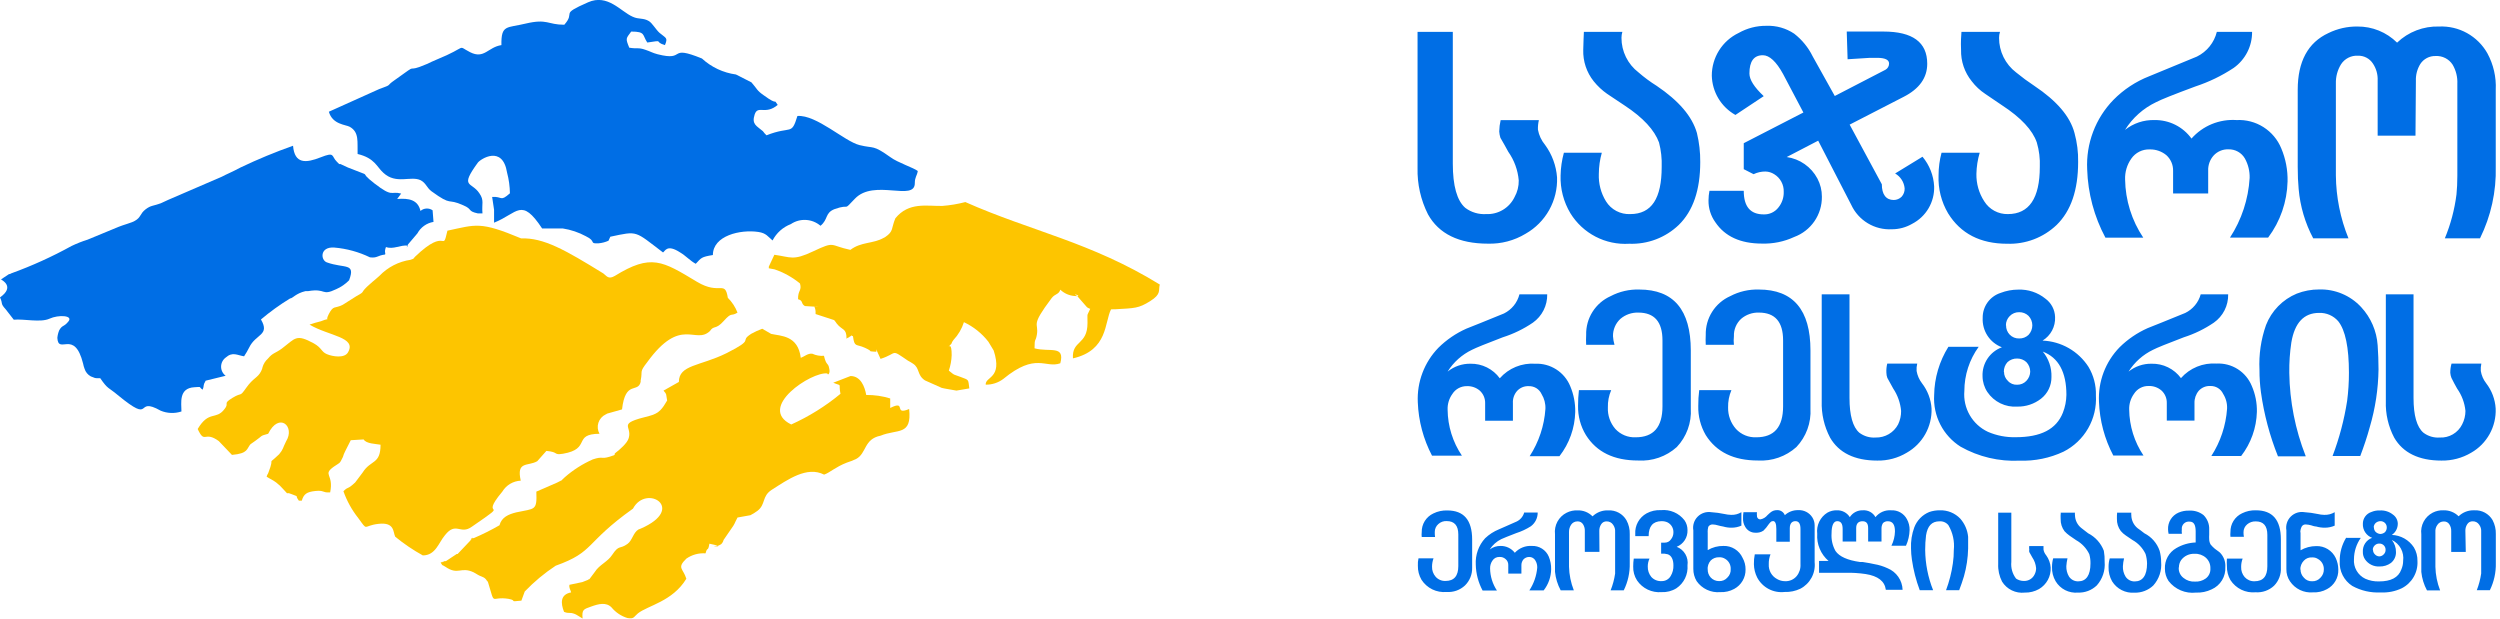 <svg width="194" height="48" viewBox="0 0 194 48" fill="none" xmlns="http://www.w3.org/2000/svg">
<g clip-path="url(#clip0)">
<path fill-rule="evenodd" clip-rule="evenodd" d="M37.08 16.56H37.44C37.37 15.79 37.59 15.56 37.2 15C36.59 14.07 35.64 14.6 37.08 12.62C37.28 12.35 39 11.22 39.35 13.4C39.488 13.922 39.562 14.46 39.57 15C38.8 15.68 39.01 15.23 38.19 15.28L38.34 16.28V17.28C40.19 16.54 40.45 15.28 42.07 17.73C42.59 17.73 43.26 17.73 43.68 17.73C44.303 17.827 44.905 18.03 45.46 18.33C46.32 18.74 45.67 18.92 46.46 18.88C46.723 18.856 46.98 18.788 47.22 18.68L47.36 18.37C49.53 17.91 49.22 17.9 51.45 19.59C51.62 19.49 51.75 18.92 52.78 19.59C53.21 19.84 53.57 20.25 53.99 20.47C54.43 20 54.41 19.94 55.32 19.79C55.32 18.28 57.46 17.79 58.85 18C59.46 18.09 59.59 18.36 59.95 18.66C60.252 18.077 60.757 17.625 61.37 17.39C61.715 17.157 62.126 17.043 62.542 17.067C62.958 17.09 63.354 17.249 63.67 17.52C64.29 17.02 63.99 16.52 64.78 16.22C66.06 15.77 65.35 16.46 66.34 15.42C67.83 13.85 71.01 15.68 70.99 14.2C70.99 13.74 71.16 13.65 71.22 13.27C70.91 13.02 69.66 12.62 69.1 12.2C67.69 11.2 67.87 11.55 66.7 11.26C65.53 10.97 63.36 8.89 61.88 9C61.4 10.56 61.43 9.73 59.48 10.5C59.376 10.403 59.282 10.296 59.2 10.18C58.73 9.77 58.31 9.66 58.56 8.89C58.81 8.12 59.38 8.96 60.35 8.14C59.97 7.57 60.47 8.28 59.26 7.39C58.71 7.01 58.77 6.91 58.31 6.39L57.11 5.78C56.124 5.647 55.202 5.214 54.47 4.54C51.75 3.43 53.31 4.79 51.03 4.21C50.61 4.1 50.47 3.99 50.1 3.87C49.52 3.66 49.45 3.81 48.83 3.7C48.53 2.96 48.57 3.01 48.98 2.45C50.11 2.45 49.83 2.71 50.23 3.3C51.63 3.08 50.69 3.24 51.6 3.5C51.84 2.91 51.69 2.98 51.18 2.55C50.89 2.29 50.62 1.8 50.36 1.64C49.92 1.37 49.57 1.52 49.1 1.3C48.16 0.89 47.16 -0.5 45.63 0.18C43.35 1.18 44.72 0.87 43.79 1.92C42.48 1.92 42.49 1.43 40.79 1.83C39.32 2.19 38.88 1.89 38.91 3.5C37.86 3.66 37.58 4.61 36.48 4.05C35.38 3.49 36.42 3.59 33.87 4.63C33.54 4.77 33.39 4.84 33.17 4.95C31.17 5.81 32.79 4.66 30.65 6.2C29.86 6.74 30.53 6.51 29.43 6.91L25.52 8.67C25.8 9.67 26.84 9.67 27.14 9.84C27.89 10.26 27.72 11.01 27.75 11.95C29.09 12.27 29.23 12.95 29.75 13.41C30.75 14.34 31.88 13.61 32.65 13.99C33.07 14.22 33.1 14.55 33.48 14.84C35.14 16.05 34.65 15.34 35.95 15.93C36.69 16.24 36.25 16.38 37.08 16.56Z" fill="#006EE5"/>
<path fill-rule="evenodd" clip-rule="evenodd" d="M69.48 16.94C69.14 17.75 69.37 17.94 68.67 18.41C68.67 18.41 68.67 18.41 68.57 18.46C67.74 18.93 66.83 18.75 65.99 19.39C64.33 19.04 64.85 18.68 63.09 19.51C61.52 20.25 61.39 19.95 60.09 19.77L59.66 20.69C59.66 20.69 59.66 20.76 59.66 20.82L60.1 20.9C60.821 21.143 61.492 21.516 62.08 22C62.24 22.58 61.91 22.5 61.93 23.22C62.35 23.33 62.13 23.56 62.46 23.75C62.46 23.75 63.46 23.82 63.53 23.8C62.94 23.8 63.33 23.66 63.29 24.37L64.73 24.84C64.806 24.928 64.877 25.022 64.94 25.12C65.36 25.65 65.7 25.45 65.69 26.29C65.723 26.251 65.764 26.221 65.81 26.2C65.81 26.2 65.88 26.2 65.91 26.15C65.937 26.121 65.972 26.1 66.01 26.09C66.27 25.94 65.9 26.01 66.19 26.09C66.31 26.98 66.42 26.67 67.12 26.99C67.82 27.31 67.33 27.24 67.73 27.28C68.13 27.32 67.99 27.28 67.99 27.1L68.33 27.85C69.72 27.4 69.06 27.04 70.46 27.99C70.46 27.99 70.78 28.16 70.85 28.22C71.4 28.58 71.14 29.1 71.78 29.52L73.08 30.1C73.29 30.16 73.98 30.26 74.22 30.31L75.22 30.14C75.12 29.41 75.22 29.51 74.54 29.25C73.86 28.99 74.16 29.18 73.63 28.76C73.761 28.373 73.836 27.969 73.85 27.56C73.85 26.56 73.63 26.92 73.6 26.92C74.04 26.47 73.72 26.73 73.99 26.38C74.361 25.987 74.638 25.515 74.8 25C75.544 25.35 76.195 25.871 76.7 26.52L77.11 27.2C77.82 29.39 76.45 29.2 76.49 29.85C76.98 29.858 77.458 29.703 77.85 29.41C80.4 27.31 81.11 28.61 82.28 28.19C82.66 26.75 81.45 27.35 80.28 27.03C80.28 26.18 80.36 26.56 80.46 25.98C80.63 24.98 79.91 25.39 81.61 23.13C81.88 22.78 82.16 22.87 82.28 22.48C82.582 22.768 82.974 22.941 83.39 22.97C84.19 23.07 83.02 22.65 83.59 22.97L84.35 23.84C84.49 23.94 84.35 23.84 84.6 23.97C84.3 24.63 84.4 24.24 84.39 25.06C84.39 26.81 83.17 26.38 83.26 27.81C86 27.18 85.7 25 86.22 24C86.259 24.015 86.301 24.015 86.34 24H86.53C88.05 23.91 88.34 23.94 89.25 23.37C90.16 22.8 89.87 22.53 90 22.08C84.64 18.78 80 17.94 74.91 15.68C74.324 15.834 73.725 15.934 73.12 15.98C71.9 16 70.52 15.66 69.48 16.94Z" fill="#FDC500"/>
<path fill-rule="evenodd" clip-rule="evenodd" d="M61.4 32.94C62.774 32.321 64.059 31.521 65.22 30.56C65.04 29.66 65.41 30.01 64.66 29.7L66 29.18C66.78 29.18 67.1 29.98 67.22 30.65C67.85 30.642 68.478 30.733 69.08 30.92V31.66C70.39 31 69.29 32.27 70.55 31.74C70.77 33.84 69.64 33.27 68.33 33.81C67.02 34.07 67.26 35.18 66.43 35.62C66.196 35.728 65.956 35.822 65.71 35.9C64.83 36.24 64.36 36.7 63.95 36.83C62.62 36.15 61.14 37.21 59.87 38.02C59.11 38.52 59.43 39.14 58.78 39.64C58.683 39.698 58.589 39.761 58.5 39.83L58.23 39.98L57.23 40.16L57.07 40.48C57.023 40.595 56.967 40.705 56.9 40.81L56.15 41.9C56.12 42.026 56.054 42.141 55.96 42.23C55.96 42.23 55.72 42.38 55.66 42.36C54.78 42.36 56.66 42.52 55.05 42.19C54.93 42.89 54.9 42.36 54.75 42.94C54.221 42.902 53.695 43.047 53.26 43.35C52.5 44.09 53.01 44.09 53.26 44.91C52.19 46.68 50.26 46.99 49.5 47.6C49.15 47.89 49.22 48.04 48.69 47.96C48.204 47.811 47.773 47.522 47.45 47.13C47.03 46.71 46.45 46.86 45.87 47.07C45.29 47.28 45.14 47.29 45.21 48C45.11 47.94 44.71 47.68 44.62 47.65C44.15 47.47 44.19 47.65 43.77 47.48C43.5 46.8 43.47 46.13 44.32 45.97C44.26 45.73 44.14 45.62 44.19 45.38L45.19 45.17L45.62 45C45.652 44.967 45.694 44.946 45.74 44.94L46.16 44.38C46.51 43.82 47.16 43.6 47.51 43.05C48.05 42.24 48.08 42.65 48.69 42.21C49.07 41.94 49.13 41.34 49.54 41.09L49.72 41.02C53.31 39.46 50.15 37.52 49.12 39.47C45.33 42.17 46.17 42.81 43.12 43.9C42.248 44.475 41.443 45.146 40.72 45.9L40.46 46.61C39.4 46.72 40.21 46.61 39.46 46.47C38.01 46.24 38.46 47.11 37.87 45.18C37.87 45.18 37.82 45.08 37.78 45.06C37.63 44.8 37.43 44.77 37.23 44.68C37.03 44.59 36.97 44.52 36.75 44.41C35.75 43.94 35.56 44.67 34.56 43.98C34.23 43.76 34.4 43.98 34.21 43.68C34.68 43.36 33.71 43.92 34.51 43.54C34.542 43.551 34.578 43.551 34.61 43.54L35.44 42.99C35.44 42.99 35.44 42.99 35.51 42.99L36.46 41.99C37.05 41.33 36.17 42.15 36.68 41.76C36.68 41.76 36.68 41.76 36.76 41.76C37.446 41.466 38.114 41.133 38.76 40.76C38.93 40.13 39.46 39.91 40.06 39.76C41.51 39.44 41.68 39.67 41.62 38.15L43.23 37.45C43.86 37.11 43.36 37.45 43.82 37.04C44.472 36.469 45.207 36 46 35.65C46.8 35.38 46.62 35.65 47.31 35.44C48 35.23 47.51 35.33 47.79 35.12C48.07 34.91 48.69 34.38 48.79 33.99C49.08 32.99 47.79 32.91 50.41 32.27C51.17 32.08 51.41 31.69 51.77 31.08C51.67 30.57 51.77 30.64 51.49 30.31L52.68 29.64C52.68 28.3 54.32 28.42 56.37 27.41C58.69 26.24 57.29 26.55 58.3 25.9C58.573 25.749 58.857 25.619 59.15 25.51L59.84 25.91C60.58 26.08 61.93 26.01 62.14 27.77C62.42 27.67 62.69 27.4 63.04 27.45C63.321 27.581 63.631 27.636 63.94 27.61C64.13 28.43 64.27 28.11 64.35 28.61C64.44 28.95 64.25 29.17 64.2 28.98C63 28.81 58.71 31.63 61.4 32.94Z" fill="#FDC500"/>
<path fill-rule="evenodd" clip-rule="evenodd" d="M25.36 20.36C26.75 20.86 27.61 20.36 27.09 21.75C26.804 22.043 26.465 22.277 26.09 22.44C24.92 23 25.34 22.35 23.92 22.59H23.71C22.94 22.77 22.71 23.16 22.51 23.16C21.716 23.644 20.96 24.189 20.25 24.79C20.97 26.03 19.85 25.9 19.34 26.96C19.221 27.198 19.088 27.429 18.94 27.65C18.41 27.57 18.05 27.27 17.51 27.75C17.4 27.832 17.311 27.938 17.25 28.061C17.189 28.183 17.157 28.318 17.157 28.455C17.157 28.592 17.189 28.727 17.25 28.849C17.311 28.972 17.4 29.078 17.51 29.16L15.96 29.54C15.71 29.97 15.88 29.87 15.72 30.24C15.38 30 15.72 30.01 15.08 30.05C13.85 30.12 14.08 31.27 14.08 31.93C13.553 32.104 12.982 32.083 12.47 31.87C10.37 30.69 12.02 33.03 9.13 30.65C8.42 30.05 8.38 30.23 7.78 29.35C7.25 29.35 7.46 29.35 7.05 29.21C6.933 29.148 6.829 29.062 6.745 28.959C6.66 28.856 6.598 28.738 6.56 28.61C6.511 28.484 6.474 28.353 6.45 28.22C5.77 25.49 4.53 27.57 4.45 26.22C4.469 26.013 4.519 25.811 4.6 25.62C4.85 25.19 4.96 25.39 5.32 24.93C5.68 24.47 4.54 24.41 3.84 24.73C3.14 25.05 1.84 24.73 1.07 24.81L0.44 24C0 23.52 0.25 23.6 0 23.08C1.2 22.23 0.12 21.73 0.08 21.68L0.7 21.27H0.78C0.807 21.241 0.842 21.22 0.88 21.21C2.49 20.626 4.051 19.917 5.55 19.09C5.951 18.897 6.365 18.733 6.79 18.6L9.21 17.6C9.51 17.47 10.27 17.27 10.46 17.14C10.95 16.87 10.85 16.59 11.29 16.25C11.73 15.91 11.87 16.01 12.53 15.75L13.05 15.51L17.22 13.71C17.59 13.51 17.95 13.38 18.68 12.99C20.003 12.359 21.358 11.798 22.74 11.31C22.86 12.74 23.74 12.66 24.88 12.21C26.02 11.76 25.69 12.11 26.14 12.55L26.32 12.73H26.42L27 13C29.25 13.9 27.59 13.1 29.05 14.23C30.51 15.36 30.29 14.8 31.13 15.02L30.82 15.44C31.73 15.37 32.43 15.5 32.63 16.37C32.758 16.257 32.921 16.191 33.091 16.182C33.262 16.173 33.431 16.221 33.57 16.32L33.64 17.22C33.377 17.263 33.128 17.366 32.912 17.52C32.695 17.674 32.517 17.876 32.39 18.11L31.66 18.97C31.44 19.42 31.66 19.06 31.66 19.06C31.05 18.99 30.54 19.38 29.95 19.17C29.79 19.6 29.95 19.63 29.88 19.75C29.26 19.83 29.29 20.04 28.71 19.97C27.841 19.549 26.902 19.291 25.94 19.21C24.81 19.13 24.87 20.18 25.36 20.36Z" fill="#006EE5"/>
<path fill-rule="evenodd" clip-rule="evenodd" d="M27 27.35C26.73 27.82 25.8 27.67 25.36 27.48C24.92 27.29 24.99 27.01 24.36 26.65C22.96 25.89 22.94 26.24 21.87 27.05C21.35 27.43 21.17 27.37 20.79 27.83C20.59 28.009 20.444 28.242 20.37 28.5C20.37 28.57 20.28 28.78 20.26 28.81C20 29.33 19.66 29.31 19.11 30.09C18.56 30.87 18.83 30.39 18.03 30.88C17.23 31.37 17.85 31.24 17.4 31.77C16.75 32.61 16.21 31.83 15.34 33.29C15.91 34.51 15.84 33.39 16.98 34.23L18 35.3C19.29 35.19 19.13 34.81 19.44 34.47L19.81 34.21C20.41 33.8 20.11 33.85 20.81 33.66C21.65 31.95 22.93 33.08 22.2 34.25C21.94 34.76 21.99 34.86 21.66 35.25C20.61 36.25 21.39 35.25 20.83 36.67C20.65 37.16 20.88 36.41 20.69 36.99C20.96 37.17 21.15 37.23 21.43 37.44C21.632 37.593 21.816 37.767 21.98 37.96C22.59 38.59 21.98 38.08 22.64 38.35C23.3 38.62 22.82 38.35 23.19 38.85H23.42C23.57 38.34 23.8 38.17 24.48 38.1C25.16 38.03 25.02 38.24 25.55 38.21C25.55 38.21 25.63 38.21 25.62 38.21C25.92 36.76 24.99 36.87 25.91 36.21C26.36 35.89 26.34 36.04 26.61 35.46C26.652 35.311 26.709 35.167 26.78 35.03L26.83 34.93L27.22 34.16L28.22 34.1C28.42 34.44 29.15 34.44 29.53 34.51C29.53 36.06 28.77 35.66 28.14 36.67L27.56 37.44C26.91 38.05 27.07 37.7 26.65 38.12C26.916 38.872 27.305 39.575 27.8 40.2C28.59 41.28 28.12 40.79 29.38 40.65C30.64 40.51 30.49 41.29 30.67 41.65C31.338 42.197 32.054 42.683 32.81 43.1C33.81 43.1 34.04 42.1 34.53 41.53C35.39 40.44 35.72 41.53 36.62 40.87C39.91 38.61 37.02 40.49 38.98 38.15C39.13 37.901 39.339 37.694 39.588 37.545C39.838 37.397 40.12 37.313 40.41 37.3C40.06 35.75 40.96 36.21 41.69 35.79L42.4 34.99C43.4 35.08 42.91 35.33 43.69 35.21C45.91 34.83 44.41 33.68 46.52 33.66C46.448 33.531 46.404 33.389 46.389 33.242C46.375 33.095 46.39 32.947 46.435 32.806C46.48 32.666 46.554 32.536 46.651 32.425C46.748 32.313 46.867 32.223 47 32.16C47.038 32.15 47.073 32.129 47.1 32.1L48.27 31.77C48.53 29.46 49.51 30.55 49.72 29.62C49.708 29.584 49.708 29.546 49.72 29.51C49.88 28.73 49.59 28.92 50.22 28.11C52.85 24.49 53.95 26.77 55.09 25.69C55.41 25.21 55.52 25.63 56.17 24.9C56.82 24.17 56.7 24.59 57.23 24.26C57.064 23.828 56.808 23.436 56.48 23.11C56.25 21.69 55.88 22.94 54.09 21.87C51.4 20.25 50.53 19.67 47.71 21.41C47.2 21.71 47.08 21.41 46.82 21.22C43.82 19.37 42.18 18.44 40.44 18.5C37.24 17.16 36.95 17.43 34.72 17.9C34.3 19.72 34.72 17.52 32.23 19.9C31.99 20.13 32.23 20.02 31.86 20.16C30.937 20.296 30.085 20.735 29.44 21.41C29.24 21.58 29.13 21.69 28.87 21.9C28.87 21.9 28.81 21.97 28.78 21.98C27.78 22.84 28.48 22.53 27.66 22.98L26.6 23.65C25.96 23.98 25.89 23.65 25.51 24.38C25.13 25.11 25.86 24.54 24.9 24.93C24.602 25.002 24.309 25.088 24.02 25.19C25.51 26.08 27.71 26.15 27 27.35Z" fill="#FDC500"/>
</g>
<path d="M150.011 45.802H148.973C148.683 45.031 148.479 44.231 148.362 43.415C148.32 43.132 148.298 42.846 148.295 42.56C148.27 42.001 148.357 41.443 148.551 40.918C148.653 40.652 148.807 40.41 149.006 40.206C149.204 40.003 149.442 39.842 149.705 39.734C149.974 39.641 150.257 39.595 150.542 39.599C150.835 39.591 151.127 39.644 151.398 39.755C151.669 39.867 151.914 40.034 152.117 40.246C152.464 40.641 152.677 41.134 152.727 41.657C152.727 41.956 152.727 42.267 152.727 42.56C152.711 43.29 152.603 44.014 152.404 44.716C152.288 45.082 152.172 45.454 152.031 45.802H151.012C151.264 45.128 151.443 44.428 151.543 43.714C151.593 43.371 151.618 43.024 151.616 42.676C151.685 42.007 151.537 41.333 151.195 40.753C151.113 40.651 151.007 40.571 150.887 40.519C150.767 40.467 150.636 40.445 150.505 40.454C149.895 40.454 149.577 40.827 149.461 41.541C149.415 41.917 149.392 42.297 149.394 42.676C149.405 43.747 149.614 44.807 150.011 45.802ZM157.465 42.377H158.576C158.576 42.444 158.576 42.536 158.576 42.652C158.605 42.814 158.677 42.966 158.784 43.092C158.987 43.37 159.108 43.7 159.132 44.044C159.148 44.378 159.072 44.71 158.913 45.003C158.753 45.297 158.517 45.542 158.228 45.711C157.889 45.901 157.506 45.996 157.117 45.986C156.773 46.024 156.426 45.964 156.114 45.812C155.803 45.661 155.541 45.425 155.359 45.131C155.142 44.709 155.039 44.237 155.06 43.763V39.782H156.079V43.598C156.031 44.063 156.162 44.528 156.446 44.899C156.626 45.02 156.839 45.084 157.056 45.082C157.229 45.088 157.4 45.043 157.547 44.953C157.695 44.863 157.813 44.731 157.886 44.575C157.964 44.424 158.004 44.257 158.002 44.087C157.976 43.787 157.873 43.499 157.703 43.25C157.636 43.14 157.563 43 157.471 42.835C157.458 42.775 157.458 42.712 157.471 42.652C157.458 42.561 157.456 42.469 157.465 42.377ZM159.907 39.782H161.018C161.007 39.845 161.007 39.909 161.018 39.972C161.021 40.168 161.067 40.361 161.155 40.537C161.243 40.712 161.369 40.866 161.525 40.985C161.666 41.101 161.83 41.217 162.038 41.382C162.6 41.668 163.036 42.154 163.259 42.743C163.308 43.026 163.328 43.312 163.32 43.598C163.348 43.929 163.309 44.262 163.204 44.577C163.099 44.892 162.931 45.182 162.71 45.43C162.516 45.615 162.287 45.76 162.036 45.856C161.786 45.951 161.518 45.995 161.25 45.986C160.908 46.016 160.564 45.95 160.257 45.795C159.951 45.639 159.694 45.401 159.517 45.106C159.319 44.77 159.221 44.385 159.236 43.995C159.235 43.768 159.266 43.542 159.327 43.324H160.438C160.391 43.524 160.36 43.728 160.347 43.934C160.337 44.217 160.409 44.497 160.554 44.74C160.633 44.858 160.74 44.955 160.866 45.02C160.992 45.085 161.133 45.117 161.275 45.112C161.885 45.112 162.221 44.648 162.221 43.72C162.226 43.479 162.195 43.238 162.13 43.006C161.911 42.547 161.555 42.166 161.11 41.919L160.603 41.571C160.459 41.469 160.326 41.353 160.206 41.223C160.002 40.951 159.896 40.617 159.907 40.277C159.896 40.104 159.9 39.93 159.919 39.758L159.907 39.782ZM164.279 39.782H165.39C165.381 39.845 165.381 39.909 165.39 39.972C165.391 40.166 165.435 40.357 165.518 40.532C165.602 40.707 165.722 40.862 165.872 40.985C166.037 41.101 166.196 41.217 166.403 41.382C166.961 41.664 167.386 42.153 167.588 42.743C167.665 43.024 167.704 43.313 167.704 43.604C167.734 43.935 167.695 44.269 167.59 44.584C167.485 44.899 167.316 45.189 167.093 45.436C166.899 45.62 166.67 45.764 166.419 45.859C166.169 45.955 165.902 46 165.634 45.992C165.292 46.018 164.95 45.949 164.644 45.794C164.339 45.639 164.081 45.404 163.9 45.112C163.707 44.775 163.612 44.39 163.625 44.001C163.621 43.774 163.652 43.547 163.717 43.33H164.828C164.778 43.53 164.747 43.734 164.737 43.94C164.724 44.224 164.796 44.504 164.944 44.746C165.021 44.864 165.128 44.96 165.253 45.026C165.378 45.091 165.518 45.123 165.658 45.118C166.269 45.118 166.611 44.654 166.611 43.727C166.607 43.476 166.568 43.227 166.495 42.988C166.277 42.528 165.92 42.148 165.475 41.901L164.962 41.553C164.817 41.456 164.685 41.339 164.572 41.205C164.367 40.933 164.262 40.599 164.273 40.259C164.268 40.092 164.274 39.924 164.291 39.758L164.279 39.782ZM169.303 41.425H168.284C168.258 41.313 168.244 41.198 168.241 41.083C168.228 40.81 168.298 40.54 168.442 40.307C168.586 40.075 168.797 39.892 169.047 39.782C169.31 39.668 169.596 39.614 169.883 39.624C170.284 39.6 170.679 39.723 170.995 39.972C171.141 40.116 171.255 40.29 171.331 40.481C171.407 40.672 171.442 40.877 171.434 41.083C171.434 41.175 171.434 41.291 171.434 41.474C171.425 41.604 171.425 41.734 171.434 41.864C171.438 42.005 171.478 42.141 171.55 42.261C171.648 42.379 171.756 42.487 171.874 42.585C172.13 42.768 172.246 42.86 172.271 42.884C172.414 43.03 172.525 43.204 172.597 43.395C172.668 43.587 172.699 43.791 172.686 43.995C172.707 44.359 172.617 44.72 172.427 45.031C172.237 45.342 171.957 45.588 171.623 45.735C171.243 45.919 170.824 46.005 170.402 45.986C170 46.03 169.594 45.971 169.221 45.812C168.849 45.654 168.524 45.403 168.278 45.082C168.092 44.801 167.995 44.472 167.997 44.136C167.982 43.814 168.056 43.494 168.211 43.212C168.366 42.929 168.596 42.696 168.876 42.536C169.335 42.267 169.853 42.116 170.384 42.096V41.242C170.384 40.735 170.244 40.478 169.92 40.478C169.837 40.467 169.753 40.476 169.674 40.502C169.595 40.529 169.523 40.574 169.464 40.633C169.405 40.692 169.36 40.764 169.333 40.843C169.307 40.922 169.298 41.006 169.309 41.089C169.296 41.193 169.298 41.297 169.316 41.4L169.303 41.425ZM169.071 44.044C169.061 44.199 169.09 44.354 169.155 44.494C169.22 44.635 169.319 44.757 169.444 44.85C169.691 45.05 170.005 45.151 170.323 45.131C170.618 45.151 170.911 45.069 171.153 44.899C171.278 44.81 171.377 44.691 171.442 44.553C171.507 44.416 171.536 44.263 171.526 44.111C171.532 43.956 171.505 43.801 171.445 43.657C171.384 43.514 171.293 43.385 171.178 43.281C170.936 43.067 170.62 42.957 170.299 42.975C170.098 42.965 169.897 43.004 169.715 43.089C169.533 43.174 169.375 43.303 169.255 43.464C169.144 43.628 169.085 43.822 169.084 44.02L169.071 44.044ZM174.127 41.657H173.083C173.068 41.533 173.068 41.408 173.083 41.284C173.076 40.98 173.157 40.681 173.318 40.423C173.478 40.165 173.711 39.959 173.986 39.831C174.318 39.667 174.685 39.587 175.055 39.599C176.349 39.599 176.996 40.338 176.996 41.864V44.044C177.011 44.303 176.971 44.562 176.88 44.805C176.788 45.048 176.647 45.269 176.465 45.454C176.273 45.633 176.047 45.77 175.8 45.857C175.553 45.944 175.291 45.979 175.03 45.961C174.65 45.996 174.267 45.927 173.924 45.76C173.581 45.593 173.29 45.335 173.083 45.015C172.893 44.685 172.798 44.309 172.808 43.928C172.794 43.735 172.794 43.541 172.808 43.348H174.029C173.951 43.555 173.911 43.774 173.913 43.995C173.901 44.283 173.999 44.565 174.188 44.783C174.284 44.889 174.402 44.973 174.533 45.029C174.665 45.085 174.808 45.111 174.951 45.106C175.622 45.106 175.946 44.716 175.946 43.946V41.504C175.946 40.808 175.647 40.46 175.048 40.46C174.803 40.45 174.563 40.533 174.377 40.692C174.288 40.767 174.216 40.86 174.167 40.966C174.119 41.071 174.094 41.186 174.096 41.303C174.094 41.422 174.104 41.54 174.127 41.657ZM178.522 41.309V42.701C178.894 42.488 179.315 42.376 179.743 42.377C180.057 42.367 180.367 42.449 180.635 42.613C180.903 42.777 181.117 43.015 181.251 43.299C181.384 43.584 181.453 43.895 181.453 44.209C181.462 44.517 181.385 44.822 181.229 45.089C181.074 45.355 180.847 45.573 180.574 45.717C180.242 45.901 179.866 45.987 179.487 45.967C179.141 45.997 178.793 45.933 178.479 45.783C178.166 45.633 177.898 45.401 177.704 45.112C177.514 44.834 177.416 44.503 177.423 44.166V41.156C177.39 40.964 177.404 40.766 177.463 40.58C177.522 40.393 177.625 40.224 177.763 40.086C177.902 39.948 178.071 39.845 178.257 39.785C178.443 39.726 178.641 39.713 178.834 39.746C179.177 39.768 179.517 39.815 179.853 39.886C180.021 39.927 180.193 39.95 180.366 39.953C180.649 39.963 180.929 39.891 181.172 39.746V40.79C180.932 40.895 180.672 40.95 180.409 40.949C180.182 40.951 179.956 40.92 179.737 40.857C179.737 40.857 179.597 40.857 179.347 40.765C179.211 40.727 179.072 40.704 178.931 40.698C178.864 40.691 178.797 40.705 178.738 40.738C178.679 40.771 178.631 40.821 178.602 40.881C178.539 41.015 178.505 41.161 178.504 41.309H178.522ZM178.522 44.178C178.519 44.298 178.54 44.417 178.584 44.528C178.628 44.639 178.695 44.74 178.779 44.825C178.857 44.919 178.957 44.994 179.069 45.042C179.182 45.091 179.304 45.113 179.426 45.106C179.548 45.111 179.669 45.088 179.781 45.039C179.893 44.991 179.993 44.918 180.073 44.825C180.157 44.74 180.224 44.639 180.268 44.528C180.312 44.417 180.333 44.298 180.33 44.178C180.335 44.014 180.294 43.852 180.212 43.709C180.13 43.567 180.01 43.45 179.866 43.372C179.736 43.287 179.581 43.246 179.426 43.256C179.306 43.246 179.186 43.263 179.073 43.306C178.961 43.35 178.86 43.418 178.779 43.507C178.689 43.599 178.618 43.709 178.57 43.83C178.523 43.951 178.501 44.079 178.504 44.209L178.522 44.178ZM182.088 41.736H183.199C182.859 42.219 182.673 42.794 182.668 43.385C182.642 43.698 182.713 44.012 182.87 44.285C183.027 44.557 183.263 44.776 183.547 44.911C183.881 45.059 184.244 45.13 184.609 45.118C185.537 45.118 186.117 44.819 186.343 44.191C186.436 43.979 186.484 43.75 186.484 43.519C186.528 43.191 186.467 42.857 186.309 42.566C186.151 42.275 185.904 42.042 185.605 41.901C185.819 42.169 185.934 42.504 185.928 42.847C185.931 43.007 185.898 43.166 185.83 43.311C185.762 43.456 185.662 43.584 185.537 43.684C185.283 43.87 184.974 43.966 184.658 43.959C184.437 43.972 184.216 43.929 184.017 43.831C183.818 43.734 183.647 43.586 183.523 43.403C183.409 43.233 183.352 43.033 183.358 42.829C183.343 42.593 183.405 42.359 183.535 42.162C183.665 41.965 183.856 41.815 184.078 41.736C183.858 41.655 183.67 41.506 183.541 41.31C183.411 41.115 183.347 40.884 183.358 40.649C183.355 40.444 183.419 40.243 183.54 40.077C183.661 39.911 183.833 39.788 184.029 39.727C184.234 39.641 184.455 39.601 184.677 39.611C185.045 39.589 185.408 39.704 185.696 39.935C185.808 40.014 185.9 40.118 185.965 40.239C186.03 40.36 186.065 40.494 186.069 40.631C186.07 40.805 186.029 40.976 185.948 41.13C185.867 41.283 185.749 41.414 185.605 41.51C185.947 41.523 186.282 41.618 186.581 41.787C186.879 41.956 187.133 42.194 187.32 42.481C187.51 42.802 187.605 43.17 187.595 43.543C187.618 43.975 187.514 44.404 187.297 44.778C187.081 45.152 186.76 45.455 186.374 45.65C185.862 45.893 185.297 46.004 184.731 45.973C183.966 46.012 183.205 45.837 182.534 45.467C182.216 45.261 181.959 44.974 181.788 44.636C181.618 44.298 181.54 43.921 181.563 43.543C181.554 42.902 181.728 42.271 182.063 41.724L182.088 41.736ZM184.219 40.93C184.216 40.994 184.227 41.058 184.25 41.118C184.273 41.178 184.308 41.232 184.353 41.278C184.449 41.367 184.571 41.423 184.701 41.437C184.838 41.436 184.97 41.386 185.073 41.297C185.166 41.198 185.217 41.066 185.214 40.93C185.215 40.866 185.203 40.802 185.179 40.742C185.155 40.682 185.119 40.628 185.073 40.582C185.024 40.534 184.966 40.497 184.902 40.473C184.838 40.449 184.769 40.438 184.701 40.442C184.572 40.448 184.45 40.497 184.353 40.582C184.306 40.625 184.269 40.677 184.242 40.735C184.216 40.792 184.202 40.855 184.2 40.918L184.219 40.93ZM184.145 42.664C184.144 42.729 184.156 42.793 184.18 42.853C184.204 42.912 184.24 42.967 184.286 43.012C184.33 43.062 184.383 43.102 184.443 43.13C184.503 43.158 184.568 43.174 184.634 43.177C184.7 43.174 184.765 43.158 184.825 43.13C184.884 43.102 184.938 43.062 184.982 43.012C185.028 42.967 185.064 42.912 185.088 42.853C185.112 42.793 185.124 42.729 185.122 42.664C185.124 42.6 185.112 42.536 185.088 42.476C185.064 42.416 185.028 42.362 184.982 42.316C184.936 42.271 184.882 42.236 184.822 42.213C184.762 42.19 184.698 42.179 184.634 42.182C184.57 42.179 184.506 42.19 184.446 42.213C184.386 42.236 184.332 42.271 184.286 42.316C184.238 42.359 184.2 42.41 184.172 42.468C184.145 42.526 184.13 42.588 184.127 42.652L184.145 42.664ZM191.344 42.829H190.214V41.205C190.22 41.026 190.171 40.849 190.074 40.698C190.029 40.622 189.965 40.56 189.887 40.519C189.809 40.478 189.722 40.46 189.634 40.466C189.538 40.465 189.442 40.487 189.357 40.532C189.272 40.577 189.199 40.642 189.146 40.723C189.027 40.883 188.971 41.08 188.987 41.278V43.983C189.001 44.61 189.125 45.23 189.353 45.815H188.334C188.094 45.37 187.944 44.882 187.894 44.38C187.894 44.172 187.894 43.959 187.894 43.708V41.461C187.851 41.125 187.914 40.783 188.072 40.482C188.23 40.182 188.477 39.938 188.779 39.782C189.036 39.65 189.322 39.587 189.61 39.599C189.827 39.592 190.044 39.629 190.247 39.709C190.45 39.789 190.634 39.91 190.788 40.063C190.949 39.907 191.14 39.785 191.35 39.705C191.56 39.625 191.785 39.589 192.009 39.599C192.293 39.583 192.575 39.646 192.825 39.781C193.075 39.916 193.283 40.117 193.425 40.362C193.601 40.697 193.688 41.071 193.676 41.449V43.696C193.693 44.425 193.534 45.148 193.212 45.802H192.198C192.361 45.383 192.475 44.947 192.54 44.502C192.54 44.343 192.54 44.16 192.54 43.971V41.266C192.556 41.068 192.5 40.87 192.381 40.711C192.328 40.63 192.255 40.565 192.17 40.52C192.085 40.475 191.989 40.452 191.893 40.454C191.805 40.448 191.718 40.466 191.64 40.507C191.562 40.548 191.498 40.61 191.453 40.686C191.356 40.837 191.307 41.014 191.313 41.193L191.344 42.829ZM111.364 41.669H110.326C110.311 41.545 110.311 41.42 110.326 41.297C110.318 40.993 110.4 40.693 110.56 40.435C110.721 40.177 110.953 39.971 111.23 39.843C111.567 39.676 111.94 39.597 112.316 39.611C113.586 39.611 114.239 40.35 114.239 41.877V44.056C114.245 44.311 114.199 44.564 114.104 44.8C114.008 45.037 113.865 45.251 113.684 45.43C113.493 45.609 113.267 45.747 113.02 45.834C112.773 45.921 112.51 45.956 112.249 45.937C111.87 45.971 111.488 45.902 111.146 45.735C110.804 45.568 110.514 45.31 110.308 44.99C110.116 44.661 110.019 44.285 110.027 43.904C110.015 43.709 110.032 43.514 110.076 43.324H111.242C111.167 43.531 111.127 43.75 111.126 43.971C111.116 44.259 111.217 44.541 111.407 44.758C111.502 44.865 111.62 44.949 111.752 45.005C111.884 45.061 112.027 45.087 112.17 45.082C112.841 45.082 113.165 44.691 113.165 43.922V41.48C113.165 40.784 112.866 40.436 112.261 40.436C112.143 40.429 112.025 40.446 111.914 40.486C111.803 40.526 111.701 40.588 111.614 40.668C111.527 40.743 111.457 40.837 111.409 40.943C111.362 41.048 111.338 41.163 111.339 41.278C111.335 41.405 111.341 41.531 111.358 41.657L111.364 41.669ZM118.287 39.77H119.325C119.327 39.978 119.28 40.183 119.188 40.368C119.096 40.554 118.961 40.715 118.794 40.839C118.44 41.064 118.058 41.242 117.658 41.37C117.048 41.602 116.663 41.761 116.505 41.834C116.135 42.014 115.822 42.293 115.601 42.64C115.847 42.455 116.148 42.358 116.456 42.365C116.667 42.363 116.875 42.41 117.065 42.502C117.254 42.594 117.42 42.729 117.549 42.896C117.715 42.715 117.92 42.573 118.148 42.481C118.376 42.389 118.622 42.349 118.867 42.365C119.146 42.352 119.421 42.424 119.657 42.573C119.893 42.721 120.078 42.939 120.186 43.195C120.313 43.505 120.376 43.837 120.369 44.172C120.361 44.768 120.157 45.345 119.789 45.815H118.678C119.024 45.288 119.234 44.684 119.289 44.056C119.298 43.861 119.249 43.668 119.148 43.501C119.101 43.414 119.031 43.342 118.946 43.293C118.861 43.243 118.764 43.218 118.666 43.22C118.584 43.219 118.503 43.235 118.427 43.267C118.352 43.298 118.284 43.344 118.226 43.403C118.122 43.526 118.063 43.681 118.061 43.843V44.514H117.042V43.843C117.045 43.755 117.027 43.669 116.991 43.589C116.955 43.51 116.902 43.44 116.834 43.385C116.769 43.326 116.693 43.281 116.61 43.253C116.527 43.224 116.439 43.213 116.352 43.22C116.246 43.216 116.14 43.239 116.046 43.289C115.952 43.338 115.872 43.411 115.815 43.501C115.689 43.679 115.625 43.893 115.631 44.111C115.639 44.722 115.824 45.318 116.163 45.827H115.051C114.717 45.207 114.535 44.516 114.52 43.812C114.499 43.44 114.552 43.067 114.677 42.716C114.801 42.364 114.995 42.042 115.247 41.767C115.557 41.472 115.919 41.239 116.315 41.077C116.566 40.961 117.03 40.772 117.701 40.466C117.843 40.397 117.968 40.298 118.068 40.175C118.169 40.053 118.241 39.911 118.281 39.758L118.287 39.77ZM124.118 42.823H122.982V41.199C122.99 41.02 122.943 40.844 122.848 40.692C122.804 40.616 122.739 40.554 122.661 40.513C122.584 40.472 122.496 40.454 122.408 40.46C122.312 40.458 122.217 40.481 122.131 40.526C122.046 40.571 121.973 40.636 121.92 40.717C121.81 40.881 121.753 41.075 121.755 41.272V43.977C121.772 44.604 121.898 45.224 122.128 45.808H121.108C120.868 45.364 120.719 44.876 120.668 44.374C120.668 44.166 120.668 43.952 120.668 43.702V41.455C120.63 41.119 120.695 40.779 120.855 40.481C121.016 40.183 121.264 39.941 121.566 39.789C121.832 39.654 122.129 39.591 122.427 39.605C122.641 39.599 122.854 39.636 123.052 39.716C123.251 39.796 123.431 39.916 123.581 40.069C123.742 39.913 123.933 39.791 124.143 39.711C124.353 39.631 124.577 39.595 124.802 39.605C125.084 39.59 125.366 39.653 125.615 39.788C125.864 39.922 126.07 40.123 126.212 40.369C126.393 40.701 126.482 41.077 126.468 41.455V43.702C126.486 44.431 126.327 45.154 126.004 45.808H124.985C125.152 45.39 125.269 44.954 125.333 44.508C125.333 44.349 125.333 44.166 125.333 43.977V41.272C125.349 41.074 125.292 40.877 125.174 40.717C125.121 40.636 125.048 40.571 124.963 40.526C124.877 40.481 124.782 40.458 124.686 40.46C124.598 40.454 124.51 40.472 124.433 40.513C124.355 40.554 124.29 40.616 124.246 40.692C124.149 40.843 124.1 41.02 124.106 41.199L124.118 42.823ZM127.94 41.602H126.896V41.437C126.876 41.115 126.948 40.793 127.104 40.51C127.26 40.227 127.492 39.994 127.775 39.837C128.115 39.653 128.5 39.566 128.886 39.587C129.233 39.552 129.584 39.606 129.904 39.743C130.225 39.881 130.505 40.099 130.718 40.375C130.873 40.599 130.954 40.865 130.95 41.138C130.961 41.413 130.887 41.686 130.737 41.918C130.587 42.149 130.369 42.329 130.113 42.432C130.395 42.54 130.632 42.741 130.784 43.002C130.936 43.263 130.995 43.568 130.95 43.867C130.977 44.214 130.912 44.562 130.761 44.875C130.61 45.188 130.378 45.456 130.089 45.65C129.744 45.865 129.341 45.969 128.935 45.949C128.567 45.98 128.197 45.912 127.864 45.754C127.53 45.595 127.244 45.35 127.036 45.045C126.827 44.722 126.723 44.343 126.737 43.959C126.736 43.754 126.75 43.55 126.78 43.348H128.001C127.912 43.539 127.866 43.748 127.867 43.959C127.857 44.254 127.955 44.542 128.141 44.77C128.24 44.879 128.363 44.965 128.499 45.021C128.635 45.077 128.782 45.102 128.929 45.094C129.072 45.099 129.214 45.066 129.34 44.997C129.466 44.928 129.571 44.827 129.643 44.703C129.795 44.452 129.87 44.161 129.857 43.867C129.857 43.403 129.692 43.104 129.417 43.012C129.333 42.989 129.248 42.972 129.161 42.963H128.904V42.109H129.185C129.281 42.11 129.375 42.088 129.46 42.043C129.544 41.998 129.616 41.932 129.668 41.852C129.791 41.703 129.858 41.515 129.857 41.321C129.864 41.159 129.824 40.998 129.742 40.858C129.66 40.718 129.538 40.605 129.393 40.533C129.247 40.469 129.088 40.438 128.929 40.442C128.257 40.454 127.934 40.845 127.934 41.614L127.94 41.602ZM132.519 44.166C132.513 44.284 132.531 44.402 132.57 44.513C132.61 44.624 132.671 44.726 132.751 44.813C132.833 44.903 132.933 44.974 133.045 45.022C133.156 45.07 133.276 45.095 133.398 45.094C133.521 45.1 133.644 45.078 133.757 45.03C133.871 44.981 133.971 44.907 134.051 44.813C134.138 44.73 134.205 44.629 134.248 44.517C134.292 44.406 134.31 44.286 134.302 44.166C134.311 44.004 134.275 43.843 134.197 43.7C134.119 43.558 134.003 43.44 133.862 43.36C133.723 43.274 133.561 43.233 133.398 43.244C133.279 43.239 133.16 43.259 133.048 43.302C132.937 43.345 132.836 43.41 132.751 43.495C132.666 43.592 132.601 43.705 132.56 43.828C132.519 43.95 132.503 44.08 132.513 44.209L132.519 44.166ZM132.519 41.297V42.689C132.888 42.469 133.311 42.357 133.74 42.365C134.051 42.355 134.357 42.437 134.621 42.602C134.885 42.766 135.095 43.004 135.223 43.287C135.379 43.562 135.459 43.874 135.455 44.191C135.461 44.498 135.382 44.802 135.227 45.068C135.072 45.334 134.847 45.552 134.576 45.699C134.244 45.88 133.868 45.967 133.49 45.949C133.136 45.98 132.781 45.917 132.459 45.767C132.138 45.617 131.861 45.385 131.658 45.094C131.488 44.808 131.399 44.481 131.402 44.148V41.156C131.369 40.965 131.383 40.77 131.441 40.585C131.499 40.4 131.6 40.232 131.736 40.095C131.872 39.957 132.039 39.853 132.223 39.793C132.407 39.732 132.602 39.716 132.794 39.746C133.136 39.767 133.477 39.814 133.813 39.886C133.987 39.927 134.165 39.95 134.344 39.953C134.621 39.963 134.895 39.891 135.132 39.746V40.79C134.897 40.894 134.644 40.948 134.387 40.949C134.16 40.953 133.933 40.922 133.715 40.857C133.575 40.835 133.437 40.804 133.3 40.765C133.174 40.725 133.042 40.702 132.91 40.698C132.84 40.693 132.771 40.708 132.709 40.74C132.648 40.773 132.597 40.822 132.562 40.881C132.526 41.021 132.51 41.165 132.513 41.309L132.519 41.297ZM135.297 39.746H136.341C136.327 39.839 136.327 39.934 136.341 40.027C136.338 40.064 136.343 40.102 136.356 40.137C136.37 40.172 136.39 40.203 136.417 40.23C136.444 40.256 136.476 40.276 136.511 40.288C136.547 40.301 136.584 40.305 136.622 40.301C136.831 40.259 137.019 40.144 137.153 39.978C137.269 39.862 137.36 39.795 137.385 39.77C137.525 39.649 137.706 39.584 137.891 39.587C138.022 39.578 138.151 39.612 138.261 39.682C138.371 39.752 138.455 39.856 138.502 39.978C138.784 39.717 139.156 39.577 139.54 39.587C139.755 39.575 139.969 39.62 140.161 39.718C140.353 39.815 140.516 39.962 140.633 40.143C140.75 40.325 140.814 40.536 140.816 40.753V43.623C140.859 44.038 140.777 44.458 140.578 44.826C140.38 45.194 140.076 45.494 139.705 45.686C139.324 45.867 138.905 45.953 138.484 45.937C138.058 45.985 137.628 45.905 137.249 45.706C136.87 45.506 136.56 45.197 136.359 44.819C136.196 44.497 136.109 44.142 136.103 43.782C136.097 43.525 136.12 43.27 136.17 43.018H137.391C137.294 43.261 137.248 43.52 137.257 43.782C137.242 44.016 137.296 44.249 137.41 44.454C137.525 44.658 137.696 44.825 137.904 44.935C138.089 45.043 138.3 45.1 138.514 45.1C138.685 45.109 138.855 45.078 139.012 45.01C139.168 44.943 139.307 44.84 139.418 44.709C139.632 44.449 139.739 44.118 139.717 43.782V41.052C139.717 40.656 139.601 40.442 139.326 40.442C139.051 40.442 138.887 40.625 138.887 40.997V42.041H137.843V41.046C137.843 40.625 137.751 40.436 137.592 40.436C137.434 40.436 137.379 40.527 137.244 40.692C137.13 40.867 136.997 41.029 136.847 41.175C136.668 41.297 136.453 41.355 136.237 41.339C136.072 41.345 135.909 41.304 135.765 41.222C135.622 41.14 135.504 41.02 135.425 40.875C135.303 40.674 135.245 40.439 135.26 40.204C135.256 40.054 135.266 39.905 135.291 39.758L135.297 39.746ZM141.158 43.531H141.897C141.596 43.273 141.36 42.948 141.207 42.582C141.054 42.217 140.989 41.82 141.017 41.425C140.978 41.104 141.031 40.779 141.17 40.488C141.31 40.197 141.53 39.952 141.805 39.782C142.031 39.654 142.289 39.59 142.55 39.599C142.748 39.593 142.944 39.639 143.118 39.732C143.293 39.825 143.44 39.962 143.545 40.13C143.653 39.961 143.803 39.823 143.981 39.73C144.159 39.636 144.358 39.592 144.559 39.599C144.755 39.585 144.952 39.627 145.125 39.721C145.298 39.815 145.441 39.957 145.535 40.13C145.68 39.949 145.867 39.805 146.08 39.712C146.292 39.62 146.525 39.581 146.756 39.599C147.005 39.586 147.252 39.643 147.468 39.766C147.684 39.888 147.861 40.069 147.977 40.289C148.12 40.545 148.191 40.833 148.185 41.126C148.174 41.547 148.079 41.963 147.904 42.347H146.775C146.946 42.001 147.04 41.621 147.049 41.236C147.049 40.704 146.866 40.448 146.494 40.448C146.426 40.445 146.357 40.456 146.293 40.481C146.23 40.505 146.171 40.541 146.121 40.588C146.047 40.705 146.007 40.841 146.005 40.979V42.023H144.968V40.979C144.968 40.613 144.827 40.448 144.528 40.448C144.229 40.448 144.04 40.613 144.04 40.979V42.023H142.989V41.052C142.989 40.631 142.849 40.442 142.568 40.442C142.287 40.442 142.129 40.765 142.129 41.388C142.095 41.864 142.201 42.34 142.434 42.756C142.733 43.195 143.38 43.476 144.333 43.611H144.54C144.955 43.678 145.255 43.727 145.438 43.775C145.799 43.835 146.15 43.944 146.482 44.099C146.815 44.236 147.101 44.466 147.307 44.762C147.513 45.057 147.629 45.406 147.642 45.766H146.341C146.25 45.094 145.731 44.697 144.772 44.545C144.259 44.47 143.74 44.437 143.221 44.447H141.158V43.531Z" fill="#006EE5"/>
<path d="M116.45 9.323H119.417C119.36 9.565 119.335 9.813 119.344 10.062C119.424 10.498 119.615 10.906 119.899 11.246C120.438 11.983 120.76 12.857 120.827 13.768C120.859 14.65 120.648 15.524 120.218 16.295C119.787 17.066 119.153 17.704 118.385 18.139C117.506 18.67 116.493 18.937 115.467 18.908C113.202 18.908 111.651 18.139 110.814 16.637C110.25 15.52 109.971 14.28 110.002 13.029V2.473H112.738V12.705C112.738 14.415 113.061 15.575 113.708 16.131C114.173 16.479 114.747 16.649 115.326 16.613C115.782 16.633 116.234 16.519 116.626 16.284C117.018 16.05 117.332 15.705 117.53 15.294C117.751 14.899 117.863 14.452 117.854 14C117.786 13.2 117.505 12.433 117.042 11.777C116.859 11.454 116.669 11.081 116.431 10.691C116.38 10.532 116.35 10.368 116.34 10.202C116.346 9.906 116.383 9.612 116.45 9.323ZM122.909 2.473H125.895C125.85 2.623 125.827 2.78 125.827 2.937C125.826 3.455 125.944 3.966 126.173 4.431C126.402 4.896 126.735 5.302 127.146 5.617C127.588 6.002 128.059 6.351 128.557 6.661C130.272 7.821 131.31 9.024 131.682 10.324C131.859 11.06 131.946 11.815 131.939 12.571C131.939 14.745 131.383 16.369 130.272 17.455C129.762 17.944 129.158 18.325 128.497 18.576C127.836 18.826 127.132 18.942 126.426 18.915C125.523 18.971 124.621 18.782 123.818 18.365C123.015 17.949 122.339 17.322 121.865 16.552C121.332 15.665 121.067 14.643 121.102 13.609C121.114 13.014 121.201 12.424 121.358 11.851H124.301C124.15 12.385 124.072 12.938 124.069 13.493C124.038 14.243 124.231 14.985 124.625 15.624C124.822 15.941 125.1 16.2 125.431 16.374C125.761 16.547 126.132 16.63 126.505 16.613C128.172 16.613 128.947 15.392 128.947 12.95C128.971 12.312 128.901 11.674 128.74 11.057C128.392 10.104 127.519 9.134 126.035 8.163L124.716 7.284C124.324 7.01 123.972 6.681 123.672 6.307C123.12 5.615 122.832 4.75 122.86 3.865C122.885 3.236 122.885 2.772 122.909 2.473ZM142.379 7.449L146.317 5.41C146.402 5.361 146.472 5.291 146.52 5.206C146.569 5.121 146.593 5.025 146.592 4.927C146.592 4.646 146.292 4.488 145.664 4.488C145.572 4.488 145.389 4.488 145.108 4.488L143.374 4.598L143.307 2.448H146.152C148.423 2.448 149.553 3.279 149.553 4.946C149.553 6.038 148.942 6.893 147.721 7.516L143.533 9.671L146.03 14.299C146.03 15.086 146.354 15.52 146.958 15.52C147.187 15.518 147.407 15.426 147.568 15.264C147.727 15.086 147.811 14.854 147.8 14.616C147.779 14.379 147.701 14.15 147.572 13.949C147.444 13.748 147.269 13.581 147.062 13.462L149.186 12.162C149.728 12.809 150.045 13.615 150.09 14.458C150.11 15.055 149.96 15.646 149.657 16.162C149.355 16.677 148.912 17.096 148.38 17.37C147.902 17.647 147.358 17.793 146.805 17.791C146.151 17.826 145.5 17.664 144.939 17.325C144.377 16.987 143.93 16.488 143.655 15.892L141.091 10.916L138.649 12.186C139.149 12.257 139.625 12.444 140.039 12.734C140.453 13.024 140.793 13.407 141.03 13.853C141.261 14.287 141.381 14.772 141.378 15.264C141.387 15.943 141.185 16.608 140.8 17.168C140.415 17.728 139.866 18.155 139.229 18.389C138.445 18.753 137.588 18.928 136.725 18.902C135.059 18.902 133.856 18.347 133.117 17.254C132.757 16.758 132.568 16.157 132.58 15.544C132.582 15.296 132.607 15.049 132.653 14.806H135.315C135.315 16.027 135.822 16.637 136.866 16.637C137.084 16.645 137.3 16.6 137.497 16.508C137.695 16.416 137.868 16.278 138.001 16.106C138.283 15.763 138.431 15.329 138.417 14.885C138.427 14.612 138.363 14.341 138.233 14.101C138.104 13.86 137.912 13.659 137.678 13.517C137.477 13.389 137.245 13.317 137.006 13.31C136.685 13.306 136.367 13.377 136.078 13.517L135.315 13.127V11.112L139.943 8.731L138.368 5.745C137.837 4.775 137.305 4.286 136.799 4.286C136.103 4.286 135.755 4.75 135.755 5.703C135.755 6.185 136.127 6.765 136.866 7.461L134.668 8.92C134.124 8.614 133.668 8.172 133.347 7.637C133.026 7.101 132.85 6.492 132.836 5.867C132.835 5.176 133.031 4.498 133.399 3.912C133.767 3.326 134.294 2.857 134.918 2.558C135.575 2.186 136.319 1.994 137.073 2.003C137.838 1.973 138.593 2.187 139.229 2.613C139.834 3.083 140.325 3.684 140.663 4.372L142.379 7.449ZM152.19 2.473H155.2C155.15 2.622 155.125 2.779 155.127 2.937C155.125 3.455 155.244 3.966 155.472 4.431C155.701 4.896 156.034 5.302 156.446 5.617C156.9 5.989 157.372 6.337 157.862 6.661C159.596 7.821 160.64 9.024 160.982 10.324C161.183 11.056 161.278 11.812 161.263 12.571C161.263 14.745 160.707 16.369 159.596 17.455C159.085 17.942 158.483 18.322 157.823 18.573C157.164 18.823 156.461 18.939 155.756 18.915C153.674 18.915 152.141 18.127 151.171 16.552C150.646 15.662 150.39 14.641 150.432 13.609C150.432 13.015 150.51 12.424 150.664 11.851H153.625C153.467 12.384 153.38 12.937 153.369 13.493C153.354 14.248 153.566 14.991 153.979 15.624C154.172 15.934 154.443 16.188 154.764 16.361C155.085 16.535 155.446 16.621 155.811 16.613C157.453 16.613 158.289 15.392 158.289 12.95C158.317 12.31 158.238 11.671 158.057 11.057C157.734 10.104 156.836 9.134 155.347 8.163L154.052 7.284C153.652 7.019 153.299 6.689 153.008 6.307C152.45 5.617 152.156 4.752 152.178 3.865C152.147 3.236 152.19 2.772 152.209 2.473H152.19ZM172.008 2.473H174.762C174.767 3.021 174.639 3.562 174.389 4.05C174.139 4.538 173.775 4.959 173.327 5.275C172.406 5.883 171.408 6.365 170.36 6.71C168.717 7.32 167.698 7.723 167.307 7.931C166.317 8.404 165.482 9.149 164.901 10.08C165.55 9.563 166.362 9.293 167.191 9.317C167.749 9.308 168.302 9.433 168.801 9.683C169.301 9.933 169.733 10.3 170.06 10.752C170.494 10.26 171.036 9.875 171.642 9.626C172.249 9.378 172.905 9.272 173.559 9.317C174.293 9.278 175.022 9.469 175.643 9.863C176.264 10.257 176.748 10.834 177.027 11.515C177.37 12.327 177.536 13.204 177.515 14.085C177.477 15.658 176.95 17.179 176.007 18.438H173.046C173.949 17.053 174.475 15.455 174.572 13.804C174.586 13.28 174.459 12.762 174.206 12.302C174.078 12.079 173.892 11.895 173.667 11.769C173.442 11.643 173.187 11.581 172.93 11.588C172.714 11.58 172.499 11.618 172.3 11.702C172.1 11.785 171.922 11.911 171.776 12.07C171.486 12.395 171.335 12.82 171.355 13.255V15.013H168.632V13.255C168.637 13.025 168.593 12.797 168.501 12.586C168.409 12.375 168.273 12.186 168.101 12.034C167.741 11.741 167.289 11.585 166.825 11.594C166.545 11.582 166.266 11.642 166.015 11.767C165.765 11.892 165.549 12.078 165.39 12.309C165.056 12.78 164.887 13.349 164.908 13.926C164.932 15.537 165.421 17.106 166.318 18.444H163.381C162.507 16.811 162.022 14.997 161.965 13.145C161.916 12.153 162.072 11.163 162.423 10.234C162.773 9.306 163.312 8.459 164.004 7.748C164.791 6.949 165.737 6.325 166.782 5.916C167.478 5.635 168.699 5.129 170.482 4.39C170.863 4.202 171.199 3.933 171.466 3.602C171.733 3.271 171.924 2.886 172.026 2.473H172.008ZM187.442 10.526H184.506V6.252C184.527 5.785 184.399 5.323 184.139 4.933C184.015 4.74 183.842 4.583 183.639 4.476C183.436 4.369 183.209 4.316 182.979 4.323C182.72 4.308 182.461 4.362 182.229 4.48C181.997 4.598 181.801 4.775 181.661 4.994C181.388 5.44 181.25 5.955 181.264 6.478V13.609C181.279 15.284 181.61 16.941 182.241 18.493H179.505C178.876 17.308 178.492 16.008 178.376 14.671C178.327 14.165 178.303 13.585 178.303 12.937V6.966C178.303 4.787 179.09 3.303 180.69 2.564C181.387 2.223 182.154 2.049 182.93 2.058C183.502 2.052 184.068 2.16 184.598 2.374C185.127 2.589 185.608 2.907 186.014 3.309C186.446 2.894 186.958 2.57 187.518 2.355C188.077 2.14 188.675 2.039 189.274 2.058C190.03 2.024 190.781 2.201 191.443 2.568C192.105 2.936 192.652 3.48 193.023 4.14C193.493 5.005 193.717 5.983 193.67 6.966V12.937C193.72 14.861 193.301 16.768 192.449 18.493H189.72C190.172 17.403 190.476 16.257 190.623 15.086C190.666 14.671 190.69 14.165 190.69 13.633V6.502C190.714 5.983 190.587 5.468 190.324 5.019C190.182 4.8 189.985 4.622 189.752 4.504C189.519 4.386 189.26 4.332 188.999 4.347C188.767 4.341 188.537 4.393 188.331 4.5C188.125 4.607 187.949 4.764 187.821 4.958C187.576 5.353 187.455 5.812 187.473 6.276L187.442 10.526Z" fill="#006EE5"/>
<path d="M190.239 28.213H192.552C192.512 28.401 192.498 28.594 192.51 28.787C192.566 29.134 192.709 29.462 192.925 29.739C193.363 30.305 193.621 30.99 193.664 31.705C193.691 32.395 193.528 33.079 193.193 33.683C192.859 34.287 192.365 34.788 191.765 35.13C191.065 35.545 190.264 35.756 189.451 35.741C187.693 35.741 186.465 35.13 185.788 33.958C185.331 33.088 185.108 32.114 185.141 31.131V22.84H187.29V30.875C187.29 32.236 187.546 33.14 188.059 33.579C188.423 33.853 188.874 33.986 189.329 33.952C189.686 33.97 190.04 33.883 190.348 33.701C190.656 33.52 190.905 33.253 191.063 32.932C191.23 32.61 191.318 32.252 191.319 31.888C191.258 31.264 191.035 30.666 190.672 30.154C190.532 29.898 190.373 29.623 190.232 29.324C190.182 29.197 190.151 29.063 190.141 28.927C190.141 28.686 190.174 28.445 190.239 28.213ZM117.909 22.84H120.064C120.072 23.269 119.975 23.694 119.781 24.077C119.588 24.46 119.303 24.79 118.953 25.038C118.233 25.528 117.445 25.911 116.615 26.174C115.339 26.662 114.533 26.986 114.227 27.144C113.449 27.517 112.792 28.104 112.335 28.836C112.838 28.431 113.466 28.215 114.111 28.225C114.553 28.217 114.99 28.315 115.385 28.512C115.78 28.709 116.123 28.998 116.383 29.355C116.723 28.967 117.149 28.663 117.627 28.467C118.105 28.271 118.621 28.189 119.136 28.225C119.711 28.201 120.279 28.355 120.764 28.665C121.249 28.975 121.627 29.427 121.847 29.959C122.118 30.595 122.251 31.282 122.238 31.974C122.207 33.217 121.779 34.417 121.016 35.399H118.703C119.414 34.301 119.835 33.041 119.924 31.736C119.944 31.328 119.839 30.923 119.624 30.576C119.537 30.387 119.396 30.229 119.219 30.12C119.042 30.012 118.837 29.958 118.629 29.965C118.461 29.957 118.292 29.986 118.136 30.05C117.98 30.115 117.84 30.213 117.726 30.337C117.496 30.6 117.38 30.942 117.402 31.29V32.651H115.247V31.29C115.252 31.107 115.217 30.925 115.146 30.756C115.074 30.588 114.967 30.437 114.832 30.313C114.555 30.077 114.2 29.952 113.837 29.965C113.611 29.96 113.387 30.014 113.188 30.12C112.989 30.227 112.821 30.384 112.701 30.576C112.446 30.93 112.317 31.36 112.335 31.797C112.348 33.068 112.734 34.308 113.446 35.362H111.126C110.453 34.08 110.076 32.664 110.021 31.217C109.984 30.439 110.106 29.663 110.382 28.935C110.657 28.207 111.078 27.544 111.62 26.986C112.249 26.364 112.986 25.861 113.794 25.502C114.349 25.294 115.302 24.892 116.712 24.324C117.007 24.177 117.266 23.969 117.473 23.713C117.679 23.457 117.828 23.159 117.909 22.84ZM125.284 26.754H123.086C123.072 26.5 123.072 26.245 123.086 25.991C123.07 25.357 123.241 24.733 123.579 24.198C123.917 23.662 124.406 23.239 124.985 22.981C125.669 22.621 126.435 22.444 127.207 22.468C129.869 22.468 131.202 24.043 131.206 27.193V31.705C131.239 32.251 131.159 32.797 130.972 33.31C130.785 33.824 130.495 34.294 130.119 34.691C129.714 35.056 129.239 35.337 128.723 35.516C128.207 35.695 127.661 35.77 127.116 35.735C125.241 35.735 123.898 35.081 123.068 33.763C122.653 33.081 122.442 32.295 122.457 31.497C122.455 31.09 122.477 30.682 122.524 30.276H125.028C124.845 30.7 124.758 31.159 124.771 31.62C124.744 32.229 124.952 32.826 125.351 33.286C125.55 33.503 125.795 33.673 126.067 33.785C126.339 33.897 126.632 33.948 126.926 33.934C128.312 33.934 129.008 33.146 129.008 31.528V26.412C129.008 24.975 128.384 24.257 127.134 24.257C126.625 24.241 126.129 24.415 125.742 24.745C125.557 24.916 125.41 25.123 125.311 25.355C125.212 25.587 125.163 25.836 125.168 26.088C125.181 26.314 125.22 26.537 125.284 26.754ZM134.564 26.754H132.366C132.352 26.5 132.352 26.245 132.366 25.991C132.35 25.357 132.522 24.733 132.86 24.198C133.197 23.662 133.687 23.239 134.265 22.981C134.949 22.621 135.715 22.445 136.487 22.468C139.149 22.468 140.492 24.043 140.492 27.193V31.705C140.524 32.251 140.443 32.797 140.255 33.311C140.067 33.824 139.776 34.294 139.4 34.691C138.996 35.054 138.524 35.333 138.012 35.512C137.499 35.692 136.956 35.767 136.414 35.735C134.54 35.735 133.197 35.081 132.366 33.763C131.966 33.076 131.765 32.292 131.786 31.497C131.782 31.089 131.807 30.681 131.859 30.276H134.357C134.177 30.701 134.09 31.159 134.1 31.62C134.087 32.232 134.305 32.827 134.711 33.286C134.91 33.502 135.155 33.672 135.427 33.784C135.699 33.896 135.992 33.947 136.286 33.934C137.672 33.934 138.368 33.146 138.368 31.528V26.412C138.368 24.975 137.743 24.257 136.493 24.257C135.987 24.24 135.492 24.414 135.108 24.745C134.924 24.916 134.779 25.124 134.683 25.356C134.587 25.588 134.542 25.837 134.552 26.088C134.527 26.309 134.527 26.533 134.552 26.754H134.564ZM146.463 28.213H148.777C148.731 28.4 148.714 28.594 148.728 28.787C148.788 29.133 148.93 29.46 149.144 29.739C149.584 30.305 149.843 30.99 149.889 31.705C149.91 32.397 149.742 33.082 149.403 33.685C149.064 34.289 148.567 34.788 147.965 35.13C147.275 35.545 146.481 35.757 145.676 35.741C143.911 35.741 142.69 35.13 142.013 33.958C141.556 33.088 141.333 32.114 141.365 31.131V22.84H143.521V30.875C143.521 32.236 143.777 33.14 144.284 33.579C144.648 33.853 145.099 33.986 145.554 33.952C145.91 33.961 146.262 33.87 146.569 33.69C146.877 33.51 147.128 33.248 147.294 32.932C147.451 32.607 147.53 32.249 147.526 31.888C147.47 31.268 147.26 30.672 146.915 30.154C146.781 29.898 146.616 29.623 146.457 29.324C146.411 29.197 146.386 29.063 146.384 28.927C146.37 28.687 146.393 28.446 146.451 28.213H146.463ZM155.512 28.86C155.511 28.99 155.538 29.119 155.589 29.239C155.641 29.358 155.716 29.466 155.811 29.556C155.9 29.657 156.012 29.737 156.136 29.789C156.261 29.84 156.396 29.863 156.531 29.855C156.664 29.858 156.797 29.832 156.92 29.781C157.043 29.73 157.154 29.653 157.245 29.556C157.431 29.364 157.538 29.109 157.545 28.842C157.544 28.564 157.437 28.297 157.245 28.097C157.051 27.918 156.796 27.819 156.531 27.822C156.257 27.814 155.99 27.913 155.786 28.097C155.691 28.199 155.616 28.319 155.567 28.45C155.517 28.581 155.495 28.72 155.499 28.86H155.512ZM155.67 25.246C155.665 25.514 155.766 25.773 155.951 25.966C156.046 26.065 156.161 26.143 156.289 26.195C156.416 26.246 156.553 26.27 156.69 26.265C156.822 26.269 156.954 26.247 157.077 26.2C157.201 26.152 157.314 26.081 157.41 25.991C157.601 25.789 157.708 25.523 157.709 25.246C157.708 24.97 157.601 24.706 157.41 24.507C157.217 24.322 156.958 24.221 156.69 24.226C156.552 24.222 156.415 24.248 156.288 24.3C156.161 24.353 156.046 24.432 155.951 24.531C155.857 24.625 155.783 24.736 155.733 24.859C155.683 24.982 155.657 25.113 155.658 25.246H155.67ZM151.207 26.912H153.546C152.824 27.909 152.435 29.107 152.434 30.337C152.378 30.991 152.523 31.645 152.851 32.213C153.178 32.781 153.672 33.234 154.266 33.512C154.944 33.804 155.677 33.945 156.415 33.927C158.363 33.927 159.565 33.317 160.078 32.029C160.253 31.587 160.346 31.117 160.353 30.643C160.353 28.878 159.742 27.749 158.521 27.285C158.978 27.836 159.217 28.535 159.193 29.251C159.198 29.576 159.127 29.899 158.986 30.192C158.845 30.486 158.638 30.742 158.381 30.942C157.858 31.348 157.212 31.564 156.549 31.552C156.095 31.586 155.64 31.498 155.23 31.299C154.821 31.099 154.471 30.795 154.217 30.417C153.978 30.054 153.849 29.63 153.845 29.196C153.825 28.711 153.96 28.232 154.23 27.828C154.5 27.424 154.891 27.117 155.347 26.949C154.889 26.776 154.498 26.463 154.23 26.053C153.963 25.644 153.832 25.16 153.857 24.672C153.849 24.242 153.98 23.822 154.229 23.472C154.479 23.123 154.834 22.863 155.243 22.73C155.679 22.562 156.143 22.475 156.61 22.474C157.374 22.444 158.122 22.691 158.717 23.17C158.944 23.334 159.13 23.549 159.262 23.796C159.393 24.044 159.465 24.318 159.474 24.599C159.493 24.963 159.412 25.326 159.241 25.648C159.07 25.971 158.815 26.241 158.503 26.43C159.216 26.459 159.911 26.659 160.531 27.012C161.15 27.366 161.676 27.864 162.063 28.463C162.465 29.133 162.667 29.904 162.643 30.686C162.694 31.579 162.484 32.468 162.037 33.244C161.59 34.02 160.926 34.648 160.127 35.051C159.065 35.549 157.899 35.787 156.726 35.747C155.129 35.826 153.541 35.451 152.147 34.666C151.477 34.244 150.932 33.65 150.571 32.945C150.209 32.241 150.043 31.452 150.09 30.661C150.109 29.334 150.492 28.038 151.195 26.912H151.207ZM170.775 22.84H172.906C172.915 23.27 172.819 23.695 172.625 24.078C172.431 24.462 172.146 24.791 171.794 25.038C171.076 25.527 170.29 25.91 169.462 26.174C168.186 26.662 167.374 26.986 167.075 27.144C166.296 27.518 165.638 28.105 165.176 28.836C165.681 28.431 166.312 28.215 166.959 28.225C167.401 28.214 167.84 28.309 168.238 28.504C168.635 28.698 168.98 28.986 169.242 29.342C169.583 28.955 170.009 28.651 170.487 28.455C170.965 28.259 171.481 28.176 171.996 28.213C172.576 28.181 173.152 28.331 173.644 28.642C174.135 28.953 174.517 29.409 174.737 29.947C175.014 30.582 175.149 31.269 175.134 31.962C175.1 33.204 174.673 34.403 173.913 35.387H171.599C172.308 34.288 172.728 33.028 172.82 31.723C172.842 31.314 172.735 30.909 172.515 30.563C172.427 30.375 172.286 30.217 172.109 30.108C171.932 30 171.727 29.946 171.52 29.953C171.352 29.945 171.184 29.974 171.029 30.038C170.874 30.103 170.735 30.201 170.622 30.325C170.399 30.591 170.281 30.93 170.292 31.278V32.639H168.143V31.278C168.148 31.095 168.114 30.913 168.042 30.744C167.971 30.576 167.863 30.424 167.728 30.301C167.452 30.064 167.097 29.94 166.733 29.953C166.507 29.947 166.283 30 166.084 30.108C165.885 30.215 165.717 30.372 165.597 30.563C165.341 30.918 165.209 31.347 165.225 31.785C165.241 33.056 165.627 34.295 166.336 35.35H163.992C163.313 34.061 162.934 32.636 162.881 31.18C162.842 30.403 162.964 29.626 163.239 28.898C163.515 28.17 163.937 27.506 164.48 26.949C165.109 26.327 165.846 25.825 166.654 25.465C167.209 25.258 168.156 24.855 169.572 24.287C169.864 24.145 170.122 23.943 170.329 23.693C170.537 23.444 170.689 23.153 170.775 22.84ZM178.919 35.411H176.77C176.132 33.818 175.689 32.153 175.451 30.453C175.371 29.871 175.332 29.283 175.335 28.695C175.278 27.517 175.451 26.34 175.842 25.227C176.055 24.68 176.376 24.182 176.786 23.762C177.196 23.342 177.687 23.01 178.229 22.785C178.782 22.57 179.37 22.46 179.963 22.462C180.573 22.444 181.179 22.557 181.741 22.793C182.304 23.028 182.809 23.382 183.224 23.829C183.979 24.642 184.432 25.689 184.506 26.796C184.548 27.407 184.573 28.017 184.573 28.671C184.552 30.184 184.324 31.688 183.895 33.14C183.688 33.903 183.437 34.642 183.156 35.387H181.007C181.531 34.005 181.909 32.573 182.137 31.113C182.231 30.39 182.278 29.662 182.277 28.933C182.277 26.967 182.002 25.624 181.447 24.928C181.264 24.716 181.036 24.548 180.779 24.436C180.522 24.324 180.243 24.271 179.963 24.281C178.783 24.281 178.065 25.046 177.808 26.577C177.691 27.357 177.638 28.145 177.649 28.933C177.68 31.143 178.11 33.33 178.919 35.387V35.411Z" fill="#006EE5"/>
<defs>
<clipPath id="clip0">
<rect width="90" height="48" fill="white"/>
</clipPath>
</defs>
</svg>
